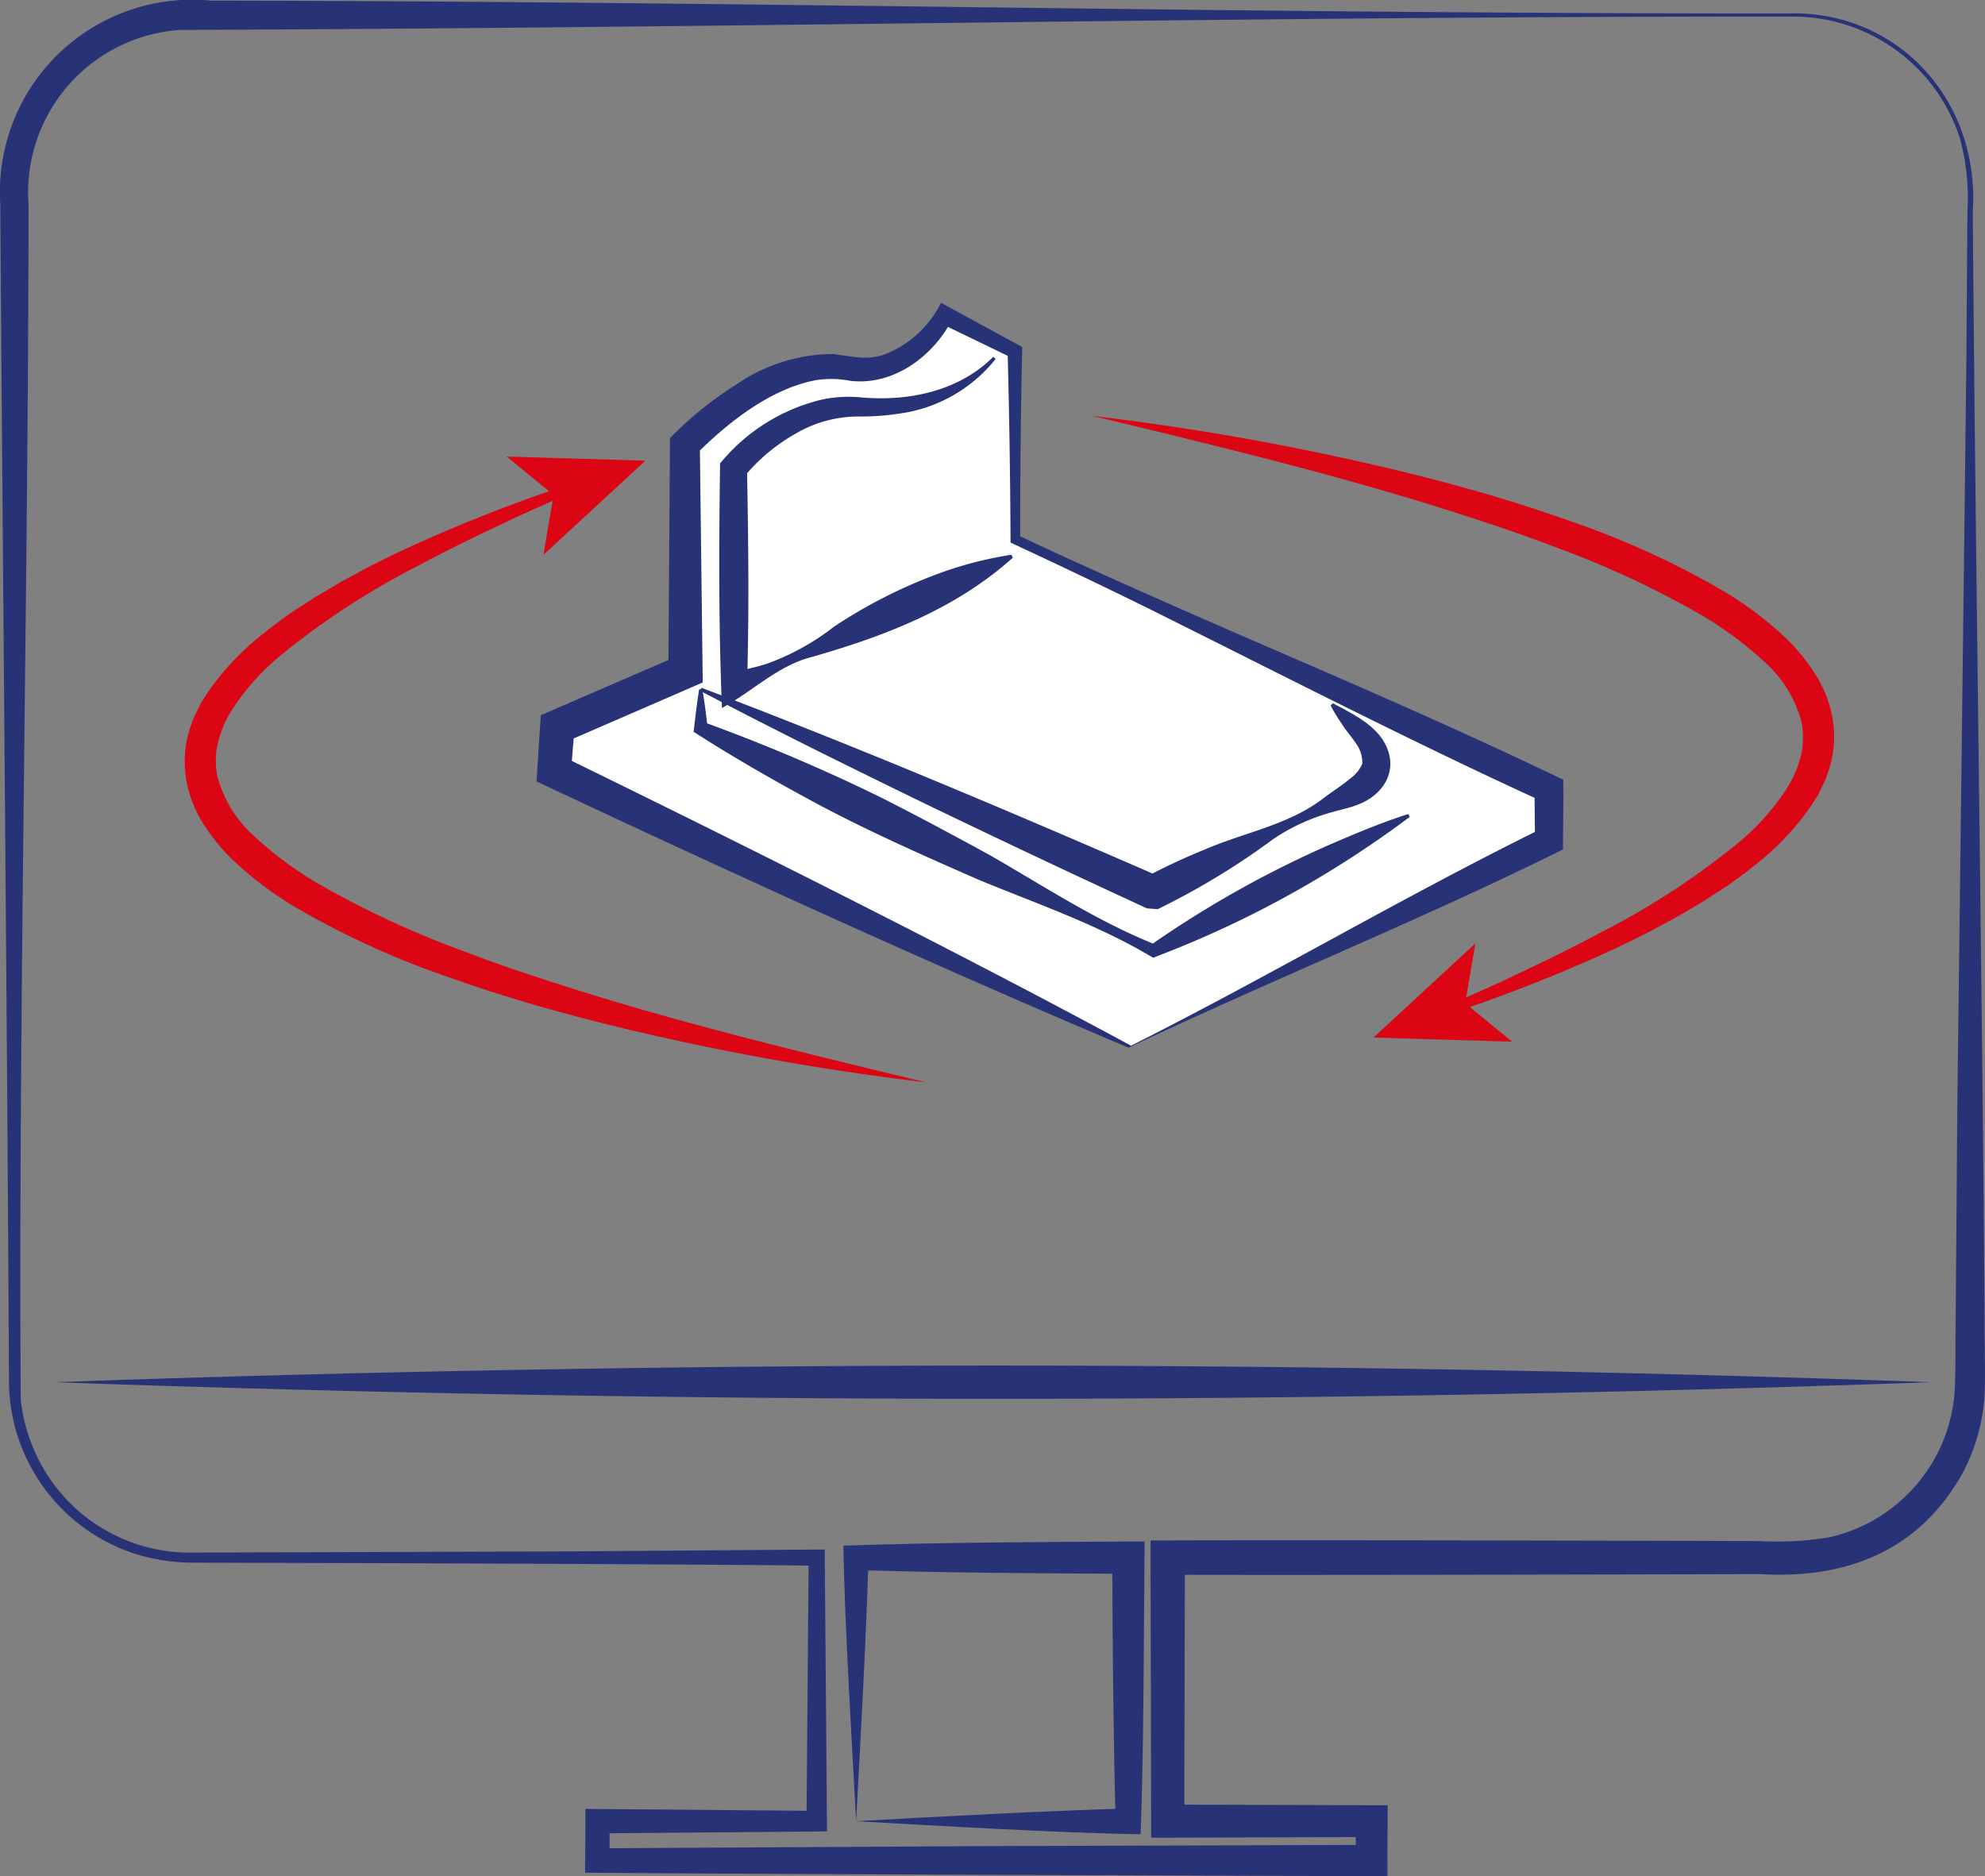 <svg id="choix-personnalisation-modele-gpg" xmlns="http://www.w3.org/2000/svg" xmlns:xlink="http://www.w3.org/1999/xlink" width="143.912" height="136.052" viewBox="0 0 143.912 136.052">
  <rect x="0" y="0" width="143.912" height="136.052" fill="#808080" stroke="none"/>
  <defs>
    <clipPath id="clip-path">
      <rect id="Rectangle_80" data-name="Rectangle 80" width="143.912" height="136.052" fill="none"/>
    </clipPath>
  </defs>
  <g id="Groupe_141" data-name="Groupe 141" clip-path="url(#clip-path)">
    <path id="Tracé_132" data-name="Tracé 132" d="M130.111,1.2c-38.995-.022-78.01.841-117,.967A11.812,11.812,0,0,0,2.069,14.815c-.006,26.956-.744,59.877-.566,86.63a12.5,12.5,0,0,0,4.551,8.421,12.341,12.341,0,0,0,8.14,2.707l9-.025,18.01-.059,18.01-.134.582,0,0,.591.156,19.109.006.736-.748.007-15.9.135.877-.877.016,2.854-.893-.893,28.065-.158,28.066-.091-1.142,1.142-.009-2.854L99.45,133.2l-14.79.048-1.2,0,0-1.2-.046-19.109,0-1.245H84.66c10.691-.032,32.26.015,42.952.047a22.547,22.547,0,0,0,5.078-.288,11.7,11.7,0,0,0,9.006-10.326c.1-1.391.063-3.811.088-5.283.027-3.388.1-12.6.125-16.107.1-7.809.577-46.711.653-53.69l.077-10.738a16.462,16.462,0,0,0-.542-5.263A12.708,12.708,0,0,0,130.111,1.2m0-.234c7.849.064,13.423,6.6,12.915,14.342.155,22.3.719,58.176.854,80.535-.016,1.637.085,3.778-.013,5.453a13.721,13.721,0,0,1-1.609,5.567c-3.151,5.621-8.436,7.641-14.646,7.274-10.721.028-32.238.075-42.952.047l1.245-1.245-.046,19.109-1.2-1.2,14.79.047,1.155,0c0,1.138-.016,2.934-.013,4l0,1.146-1.138,0c-13.99-.054-42.144-.139-56.131-.249l-.9-.005c-.009-.459.026-3.2.021-3.742l0-.884.872.008,15.9.134-.742.742.155-19.109.587.587c-8.964-.1-27.054-.17-36.02-.192l-9-.025a14.174,14.174,0,0,1-4.544-.686,13.228,13.228,0,0,1-9-12.262C.524,74.082.2,41.285.021,14.814A13.944,13.944,0,0,1,15.3.045C53.57.09,91.843,1.03,130.111.97" transform="translate(0 0)" fill="#273277"/>
    <path id="Tracé_133" data-name="Tracé 133" d="M105.448,211.348c-.32-5.944-.82-14.094-.927-19.979,6.8-.228,13.849-.266,20.664-.3l1.177-.006-.008,1.176c-.051,6.029-.057,14.108-.279,20.057-6.048-.1-14.52-.607-20.627-.948m0,0c5.552-.317,14.248-.772,19.736-.922l-.921.922c-.161-5.524-.228-13.5-.247-19.109l1.169,1.169c-6.5-.026-13.254-.074-19.737-.269l.9-.9c-.146,5.366-.606,13.671-.9,19.109" transform="translate(-43.379 -79.296)" fill="#273277"/>
    <path id="Tracé_134" data-name="Tracé 134" d="M6.661,170.471c45.157-1.6,90.925-1.613,136.082,0-45.156,1.613-90.925,1.6-136.082,0" transform="translate(-2.764 -70.25)" fill="#273277"/>
    <path id="Tracé_135" data-name="Tracé 135" d="M110.4,92.092,140.8,77.15l-.012-3.768L102.111,55.314v-.07l-.037-13.574-5.12-2.639-.278.464c-.264.436-2.706,4.236-6.933,3.376C84.83,41.866,78.959,47.6,78.307,48.254l-.155.165L78.2,64.87,68.9,68.9l-.235,3.209L110.4,92.09Z" transform="translate(-28.5 -16.199)" fill="#fff"/>
    <path id="Tracé_136" data-name="Tracé 136" d="M109.593,91.4c10.132-5.1,19.738-10.8,29.856-15.784l-.566.913-.037-3.768.6.938c-9.342-4.257-19.509-9.49-28.757-14.087q-4.79-2.354-9.63-4.6l-.2-.1,0-.227q-.031-6.821-.212-13.642l.288.47L95.749,39l.869-.247c-1.372,2.671-4.275,4.821-7.408,4.432a7.09,7.09,0,0,0-2.5-.037c-3.286.64-6.335,3.053-8.676,5.394l.3-.746.2,16.451.01.813-.757.329L68.5,69.419l.748-1.054-.259,3.207L68.3,70.38c13.472,6.583,28.593,14.149,41.3,21.02m-.19.136C96.123,85.95,80.228,78.7,66.493,72.234c.038-.494.222-3.479.264-4.05l.049-.752.7-.3L76.8,63.108l-.747,1.142L76.166,47.8l0-.452a26.087,26.087,0,0,1,4.8-3.884,12.487,12.487,0,0,1,7.027-2.22c1.381.176,2.466.484,3.762.022a7.666,7.666,0,0,0,4.063-3.734l.535.291,5.06,2.755.294.16-.006.311q-.154,6.823-.137,13.645l-.2-.323c5.593,2.649,13.736,6.21,19.5,8.7,6.532,2.823,13.048,5.682,19.469,8.753l.6.285,0,.654c.029.43-.036,4.08-.016,4.406l-.564.275c-9.983,4.925-20.906,9.339-30.941,14.1" transform="translate(-27.596 -15.576)" fill="#273277"/>
    <path id="Tracé_137" data-name="Tracé 137" d="M137.883,94.69A75.3,75.3,0,0,1,119.542,104.8l-.247.109-.179-.1c-3.94-2.346-8.315-3.833-12.539-5.581-4.188-1.84-8.377-3.684-12.392-5.882-2.786-1.514-5.54-3.1-8.221-4.825.118-1.027.235-2.053.4-3.079H86.6c.158.942.275,1.885.388,2.828l-.278-.446a130.036,130.036,0,0,1,12.649,5.365c2.727,1.366,5.41,2.816,8.088,4.278,3.97,2.277,7.811,4.824,12.085,6.513l-.425,0a76.293,76.293,0,0,1,13.742-7.609c1.611-.687,3.235-1.348,4.925-1.888Z" transform="translate(-35.677 -35.459)" fill="#273277"/>
    <path id="Tracé_138" data-name="Tracé 138" d="M132.642,86.371c1.31.708,2.889,1.449,3.677,2.749,1.22,2.018.026,3.97-2.013,4.66-.4.167-1.335.371-1.75.5a14.323,14.323,0,0,0-4.255,1.959,53.533,53.533,0,0,1-8.358,5.068c-.228-.02-.548-.039-.776-.058q-8.239-3.8-16.381-7.735C97.418,90.9,92.059,88.26,86.771,85.468l.1-.214c11.17,4.223,22.171,8.886,33.112,13.645l-.446-.1.23,0-.628.142a46.654,46.654,0,0,1,4.274-1.984c2.88-1.238,6.092-1.768,8.629-3.758.5-.376,1.362-.941,1.826-1.34a2.605,2.605,0,0,0,.915-1.11l-.011.128a2.422,2.422,0,0,0-.328-1.409c-.366-.575-.835-1.084-1.2-1.667a12.634,12.634,0,0,1-.759-1.259Z" transform="translate(-36.012 -35.383)" fill="#273277"/>
    <path id="Tracé_139" data-name="Tracé 139" d="M109.18,44.383a10.769,10.769,0,0,1-7.01,3.964,18.065,18.065,0,0,1-2.759.209,8.944,8.944,0,0,0-4.7,1.224,13.32,13.32,0,0,0-3.778,3.157l.221-.621c.1,5.254.161,10.507,0,15.763l-1.3-.858c.857-.279,1.822-.444,2.7-.727a17.527,17.527,0,0,0,4.886-2.684,36.331,36.331,0,0,1,7.425-3.8,27.156,27.156,0,0,1,5.462-1.431l.1.212c-4.257,3.827-9.59,5.8-15,7.32-2.265.726-4.015,2.457-6.087,3.578-.247-5.906-.222-11.825-.136-17.732a13.6,13.6,0,0,1,7.415-4.638,9.457,9.457,0,0,1,2.852-.146c3.4.291,7.033-.446,9.539-2.947Z" transform="translate(-36.997 -18.354)" fill="#273277"/>
    <path id="Tracé_140" data-name="Tracé 140" d="M76.673,103.591a189.941,189.941,0,0,1-23.19-4.215c-3.823-.951-7.617-2.048-11.349-3.377a61.93,61.93,0,0,1-10.892-4.921,25.813,25.813,0,0,1-4.92-3.669A14.145,14.145,0,0,1,24.3,84.927,8.918,8.918,0,0,1,23.04,81.84a8.021,8.021,0,0,1,.084-3.4,7.794,7.794,0,0,1,.252-.8,4.587,4.587,0,0,1,.311-.768l.36-.737c.137-.232.284-.456.426-.684a19.319,19.319,0,0,1,4.25-4.5c.386-.332.8-.62,1.2-.919s.815-.593,1.24-.856l1.261-.814,1.288-.758c.853-.515,1.743-.955,2.611-1.436.886-.443,1.77-.889,2.668-1.3A114.244,114.244,0,0,1,49.972,60.5l.247.632-2.677,1.2c-.891.4-1.769.832-2.653,1.247-1.763.839-3.507,1.709-5.221,2.628A55.9,55.9,0,0,0,30,72.506a17.3,17.3,0,0,0-3.694,4.1A8.1,8.1,0,0,0,25.3,78.967a5.755,5.755,0,0,0-.039,2.428,8.9,8.9,0,0,0,2.683,4.357A26.6,26.6,0,0,0,32.432,89.1a67.731,67.731,0,0,0,10.444,4.89q2.717,1.042,5.495,1.945c1.848.611,3.7,1.2,5.575,1.759,7.48,2.233,15.094,4.063,22.728,5.9" transform="translate(-9.503 -25.109)" fill="#db0514"/>
    <path id="Tracé_141" data-name="Tracé 141" d="M72.85,56.89l-7.388,6.827.736-4.338L62.8,56.59Z" transform="translate(-26.062 -23.486)" fill="#db0514"/>
    <path id="Tracé_142" data-name="Tracé 142" d="M135.379,51.547a189.829,189.829,0,0,1,23.19,4.216c3.823.951,7.617,2.047,11.349,3.376a61.93,61.93,0,0,1,10.892,4.921,25.838,25.838,0,0,1,4.92,3.669,14.115,14.115,0,0,1,2.019,2.481,8.921,8.921,0,0,1,1.265,3.088,8.019,8.019,0,0,1-.084,3.4,7.794,7.794,0,0,1-.252.8,4.587,4.587,0,0,1-.311.768l-.36.738c-.137.232-.284.456-.426.683a19.3,19.3,0,0,1-4.25,4.5c-.386.332-.8.621-1.2.919s-.815.593-1.24.857l-1.262.814-1.288.758c-.853.516-1.743.955-2.611,1.436-.886.442-1.77.889-2.668,1.3a114.328,114.328,0,0,1-10.977,4.367l-.247-.632,2.677-1.2c.891-.4,1.769-.832,2.653-1.247,1.763-.84,3.507-1.71,5.221-2.629a55.93,55.93,0,0,0,9.663-6.295,17.3,17.3,0,0,0,3.694-4.1,8.094,8.094,0,0,0,1.008-2.364,5.757,5.757,0,0,0,.039-2.429,8.889,8.889,0,0,0-2.683-4.357,26.6,26.6,0,0,0-4.486-3.344,67.786,67.786,0,0,0-10.444-4.89q-2.717-1.042-5.495-1.945c-1.848-.611-3.7-1.2-5.575-1.758-7.48-2.234-15.094-4.064-22.728-5.9" transform="translate(-56.186 -21.393)" fill="#db0514"/>
    <path id="Tracé_143" data-name="Tracé 143" d="M170.221,123.765l7.388-6.827-.736,4.338,3.4,2.789Z" transform="translate(-70.646 -48.533)" fill="#db0514"/>
  </g>
</svg>
